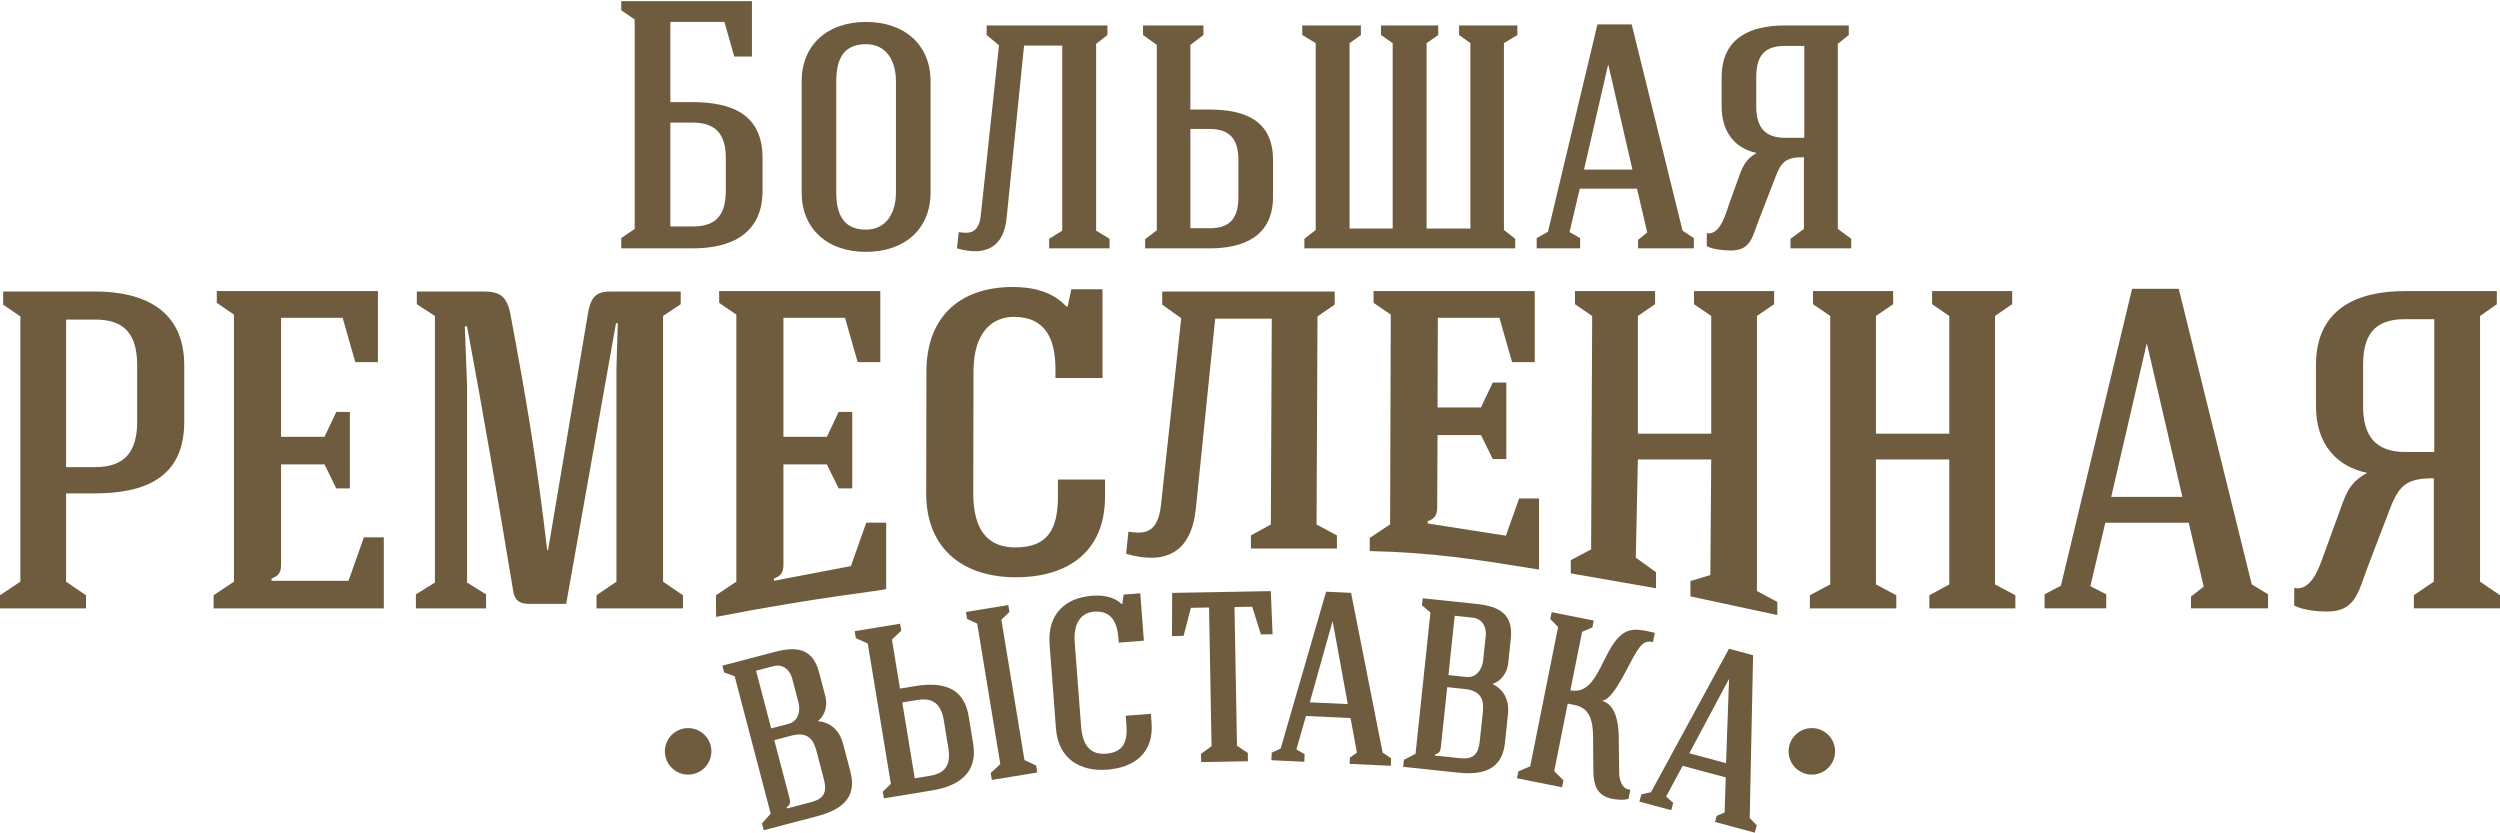 <?xml version="1.0" encoding="UTF-8"?> <svg xmlns="http://www.w3.org/2000/svg" width="906" height="302" viewBox="0 0 906 302" fill="none"><path d="M66.769 152.889V132.381C66.769 112.368 52.166 105.643 34.449 105.643H1.148V110.399L7.379 114.665V210.8L0 215.723V220.479H31.168V215.723L23.948 210.8V178.811H34.122C52.166 178.811 66.769 173.397 66.769 152.889ZM858.031 205.523L866.081 184.5C869.461 175.663 872.325 173.328 882.013 173.328V210.783L874.789 215.711V220.471H906V215.711L898.771 210.783V114.523L904.848 110.253V105.488H871.504C853.77 105.488 839.308 112.231 839.308 132.261V147.208C839.308 161.33 847.191 169.221 857.868 171.358C852.94 173.986 850.846 177.129 848.997 182.199L841.278 203.39C839.661 207.824 836.677 214.231 831.422 213.079V219.486C834.707 221.129 839.798 221.623 843.415 221.623C853.761 221.623 854.707 214.214 858.031 205.523ZM871.504 115.671H882.181V163.803H871.667C860.672 163.803 856.389 157.722 856.389 147.208V132.261C856.389 121.751 860.169 115.671 871.504 115.671ZM757.549 212.425L762.971 189.428H793.193L798.616 212.589L794.014 216.201V220.471H821.94V215.379L816.027 211.767L789.581 104.667H772.664L746.871 212.257L740.958 215.379V220.471H763.298V215.379L757.549 212.425ZM765.104 180.062L777.919 124.705H778.082L790.897 180.062H765.104ZM23.948 115.813H34.612C45.767 115.813 49.706 121.885 49.706 132.381V152.889C49.706 163.39 45.44 169.294 34.449 169.294H23.948V115.813ZM139.094 220.479V194.726H131.878L126.301 210.473H98.41V209.652C101.201 208.667 101.854 207.192 101.854 204.564V168.309H117.606L121.872 177.004H126.791V149.281H121.872L117.606 158.303H101.854V115.159H124.168L128.761 131.233H136.961V105.479H78.56V109.745L84.796 114.011V210.8L77.412 215.723V220.479H139.094ZM169.26 211.127V139.438L168.443 118.272H169.26C175.332 150.756 180.582 181.597 185.996 214.244C186.487 217.362 188.129 218.841 191.574 218.841H205.188L223.236 117.124H223.89L223.4 133.534V210.8L216.18 215.723V220.479H247.515V215.723L240.295 210.8V114.501L246.694 110.235V105.643H222.909C216.674 105.479 214.541 106.627 213.23 112.695L198.626 199.318H198.299C194.528 167.161 190.916 145.506 184.848 113.19C183.369 106.954 180.909 105.643 174.842 105.643H151.053V110.235L157.615 114.501V211.127L150.722 215.392V220.479H176.153V215.392L169.26 211.127ZM321.156 213.397V189.411H313.936L308.359 205.158L280.472 210.473V209.652C283.258 208.667 283.916 207.192 283.916 204.564V168.309H299.664L303.929 177.004H308.853V149.281H303.929L299.664 158.303H283.916V115.159H306.226L310.818 131.233H319.023V105.479H260.622V109.745L266.853 114.011V210.8L259.47 215.723C259.47 217.306 259.5 221.98 259.5 223.563C298.193 216.029 321.156 213.982 321.156 213.397ZM399.553 136.978V104.821H388.235L386.923 111.057H386.429C381.509 105.643 374.126 104 367.069 104C347.714 104 335.772 114.996 335.738 134.514L335.652 178.699C335.613 199.533 349.761 209.213 368.136 209.213C386.51 209.213 400.456 200.355 400.456 180.01V173.779H383.393V179.847C383.393 191.496 379.948 198.385 367.972 198.385C358.129 198.385 352.689 192.317 352.715 178.699L352.797 134.514C352.827 120.078 359.853 114.763 367.564 114.828C379.376 114.927 382.494 123.523 382.494 133.861V136.978H399.553ZM440.383 115.486H460.891L460.551 190.081L453.335 194.02V198.776H484.503V194.02L477.12 190.081L477.46 114.665L483.695 110.399V105.643H421.187V110.399L428.08 115.322L420.744 182.999C419.587 193.663 414.346 193.5 408.932 192.679L408.11 200.69C422.383 204.848 431.753 200.256 433.374 184.315L440.383 115.486ZM557.736 206.401V180.647H550.52L545.742 194.128L517.396 189.703V188.882C520.182 187.901 520.827 186.422 520.84 183.799L520.965 157.662H536.712L540.978 166.357H545.897V138.634H540.978L536.712 147.656H520.965L521.076 115.159H543.39L547.983 131.233H556.188V105.479H497.782V109.745L504.018 114.011L503.777 190.03L496.398 194.953V199.71C519.103 200.187 535.332 202.767 557.736 206.401ZM577.001 114.501L576.622 199.086L569.243 203.025V207.781L600.127 213.178V207.36L592.808 202.092L593.569 166.508H620.149L619.835 208.405L612.615 210.572V216.128L644.101 222.888V218.127L636.717 214.193V114.501L642.948 110.235V105.479H613.913V110.235L620.149 114.501V157.155H593.569V114.501L599.805 110.235V105.479H570.765V110.235L577.001 114.501ZM663.275 114.501V211.784L655.892 215.723V220.479H687.227V215.723L679.844 211.784V166.508H706.419V211.784L699.199 215.723V220.479H730.371V215.723L722.988 211.784V114.501L729.223 110.235V105.479H700.184V110.235L706.419 114.501V157.155H679.844V114.501L686.079 110.235V105.479H657.04V110.235L663.275 114.501Z" fill="#6F5C3E"></path><path d="M249.382 280.721C254.036 280.721 257.81 276.947 257.81 272.293C257.81 267.638 254.036 263.864 249.382 263.864C244.727 263.864 240.953 267.638 240.953 272.293C240.953 276.947 244.727 280.721 249.382 280.721Z" fill="#6F5C3E"></path><path d="M656.614 280.721C661.269 280.721 665.043 276.947 665.043 272.293C665.043 267.638 661.269 263.864 656.614 263.864C651.96 263.864 648.186 267.638 648.186 272.293C648.186 276.947 651.96 280.721 656.614 280.721Z" fill="#6F5C3E"></path><path d="M603.808 288.659L609.798 277.535L625.412 281.732L624.991 294.447L622.114 295.677L621.521 297.883L635.943 301.762L636.653 299.13L634.099 296.442L635.32 237.457L626.582 235.104L598.317 287.09L594.825 287.881L594.12 290.508L605.657 293.613L606.367 290.981L603.808 288.659ZM612.206 272.993L626.513 246.186L626.599 246.208L625.524 276.576L612.206 272.993Z" fill="#6F5C3E"></path><path d="M599.71 229.325C596.437 228.667 592.718 227.459 589.596 228.822C580.647 232.739 580.049 252.357 569.11 250.168L573.35 228.977L577.069 227.39L577.572 224.891L562.324 221.843L561.825 224.341L564.65 227.235L554.545 277.715L550.24 279.543L549.737 282.037L566.108 285.314L566.607 282.815L563.249 279.457L568.142 254.993L570.727 255.509C576.153 256.597 577.28 261.306 577.323 266.866L577.426 279.336C577.469 284.363 578.669 288.371 584.178 289.468C585.726 289.777 588.263 290.108 590.176 289.502L590.847 286.144C588.056 286.212 586.818 283.009 586.784 280.046L586.629 266.935C586.564 261.177 585.184 255.354 580.789 254.03L580.823 253.858C585.046 253.354 590.516 239.938 593.303 235.836C594.958 233.397 596.128 232.013 599.039 232.683L599.71 229.325Z" fill="#6F5C3E"></path><path d="M508.524 277.904L528.357 279.994C536.918 280.897 544.332 279.293 545.39 269.244L546.478 258.936C547.075 253.256 544.697 249.824 540.844 247.829C544.126 246.853 546.224 243.713 546.581 240.308L547.514 231.484C548.46 222.483 543.274 219.731 535.147 218.871L515.577 216.811L515.31 219.344L518.393 221.967L512.996 273.165L508.791 275.371L508.524 277.904ZM536.303 268.289C535.77 273.355 534.063 275.294 528.907 274.752L519.997 273.815L520.044 273.376C521.584 273.011 522.014 272.258 522.182 270.689L524.465 249.02L530.756 249.682C536.17 250.254 537.925 252.912 537.391 257.977L536.303 268.289ZM538.428 230.525L537.495 239.349C537.163 242.496 535.061 245.717 531.388 245.33L524.925 244.651L527.187 223.158L533.654 223.838C537.237 224.216 538.776 227.205 538.428 230.525Z" fill="#6F5C3E"></path><path d="M469.809 271.617L473.284 259.469L489.431 260.222L491.745 272.731L489.199 274.55L489.091 276.829L504.009 277.53L504.138 274.808L501.068 272.731L489.625 214.85L480.586 214.429L464.112 271.261L460.874 272.778L460.745 275.5L472.682 276.059L472.807 273.342L469.809 271.617ZM474.66 254.52L482.891 225.266L482.977 225.27L488.438 255.165L474.66 254.52Z" fill="#6F5C3E"></path><path d="M447.38 219.994L453.791 219.877L456.96 229.923L461.175 229.845L460.543 214.218L424.791 214.868L424.722 230.508L428.94 230.43L431.568 220.277L438.156 220.161L439.067 270.405L435.249 273.196L435.305 276.184L452.256 275.875L452.2 272.89L448.287 270.237L447.38 219.994Z" fill="#6F5C3E"></path><path d="M414.543 232.189L413.24 215.018L407.199 215.478L406.747 218.858L406.485 218.88C403.638 216.188 399.63 215.612 395.863 215.895C385.526 216.678 379.574 223.034 380.365 233.457L382.674 263.942C383.517 275.066 391.443 279.667 401.256 278.923C411.064 278.18 418.151 272.882 417.33 262.019L417.08 258.691L407.968 259.383L408.213 262.626C408.682 268.844 407.125 272.662 400.731 273.148C395.472 273.544 392.337 270.521 391.787 263.254L389.477 232.765C388.893 225.055 392.445 221.933 396.564 221.658C402.873 221.232 404.885 225.696 405.306 231.213L405.431 232.881L414.543 232.189Z" fill="#6F5C3E"></path><path d="M352.694 269.575L351.038 259.521C349.258 248.684 341.07 247.093 331.537 248.663L326.161 249.545L323.237 231.776L326.622 228.547L326.209 226.031L309.739 228.74L310.152 231.256L314.482 233.217L322.85 284.101L319.93 286.896L320.33 289.321L337.927 286.427C347.288 284.888 354.431 280.153 352.694 269.575ZM337.144 281.125L331.507 282.054L326.987 254.571L332.534 253.66C338.344 252.705 341.113 255.457 342.025 261.004L343.676 271.058C344.592 276.606 343.035 280.158 337.144 281.125Z" fill="#6F5C3E"></path><path d="M362.894 224.569L365.818 221.774L365.405 219.258L350.062 221.782L350.475 224.298L354.139 226.009L362.511 276.894L359.037 280.136L359.449 282.652L375.919 279.938L375.506 277.427L371.266 275.453L362.894 224.569Z" fill="#6F5C3E"></path><path d="M276.791 300.876L296.077 295.815C304.407 293.63 310.771 289.511 308.208 279.736L305.576 269.708C304.127 264.187 300.691 261.817 296.382 261.314C299.105 259.237 299.96 255.56 299.087 252.249L296.838 243.666C294.542 234.911 288.715 234.171 280.811 236.244L261.779 241.236L262.424 243.7L266.234 245.064L279.298 294.86L276.141 298.412L276.791 300.876ZM298.485 282.054C299.78 286.986 298.868 289.403 293.854 290.719L285.189 292.994L285.077 292.568C286.389 291.678 286.526 290.826 286.127 289.295L280.596 268.22L286.716 266.616C291.983 265.232 294.564 267.098 295.854 272.03L298.485 282.054ZM287.116 245.984L289.365 254.567C290.169 257.625 289.339 261.387 285.77 262.32L279.483 263.972L273.996 243.068L280.287 241.417C283.77 240.505 286.268 242.754 287.116 245.984Z" fill="#6F5C3E"></path><path d="M637.484 79.504C635.052 85.776 634.54 90.896 627.116 90.768C624.556 90.768 620.844 90.384 618.54 89.232V84.496C623.66 85.52 625.836 75.92 626.604 74L630.572 62.992C631.852 59.536 633.26 57.36 636.588 55.44C629.292 53.904 623.916 48.4 623.916 38.544V28.048C623.916 13.84 634.156 9.232 646.7 9.232H669.996V12.688L666.028 15.888V82.96L670.892 86.544V90H648.876V86.544L653.74 82.96V56.976C647.084 56.976 645.42 58.64 643.244 64.656L637.484 79.504ZM653.868 16.656H646.7C638.892 16.656 636.46 20.88 636.46 28.048V38.544C636.46 45.712 639.276 49.936 646.828 49.936H653.868V16.656Z" fill="#6F5C3E"></path><path d="M609.76 83.6L613.856 86.288V90H593.632V86.928L596.96 84.24L593.248 68.368H572.512L568.8 84.112L572.64 86.288V90H556.896V86.288L560.992 83.984L578.912 8.848H591.328L609.76 83.6ZM574.048 61.456H591.584L582.88 23.568H582.752L574.048 61.456Z" fill="#6F5C3E"></path><path d="M500.482 12.688V9.232H521.218V12.688L516.994 15.632V82.832H532.866V15.632L528.77 12.688V9.232H549.89V12.688L545.026 15.632V83.344L549.122 86.544V90H472.706V86.544L476.802 83.344V15.632L471.938 12.688V9.232H493.186V12.688L489.09 15.632V82.832H504.706V15.632L500.482 12.688Z" fill="#6F5C3E"></path><path d="M461.342 71.312C461.342 85.52 450.846 90 438.43 90H415.006V86.672L419.23 83.472V16.272L414.238 12.688V9.232H436.126V12.688L431.39 16.272V39.696H438.174C450.846 39.696 461.342 43.408 461.342 58V71.312ZM438.558 82.704C446.238 82.704 448.798 78.48 448.798 71.312V58C448.798 50.832 445.982 46.736 438.43 46.736H431.39V82.704H438.558Z" fill="#6F5C3E"></path><path d="M384.946 16.528H371.122L364.85 78.48C363.954 89.872 356.914 92.944 346.802 90L347.442 84.112C351.026 84.624 354.866 85.008 355.506 77.456L362.034 16.4L357.554 12.688V9.232H401.33V12.688L397.234 15.888V83.6L402.098 86.544V90H380.21V86.544L384.946 83.6V16.528Z" fill="#6F5C3E"></path><path d="M337.237 69.776C337.237 82.832 328.021 91.28 313.813 91.28C299.605 91.28 290.517 82.704 290.517 69.776V29.456C290.517 16.528 299.605 7.952 313.813 7.952C328.021 7.952 337.237 16.4 337.237 29.456V69.776ZM303.061 69.776C303.061 78.608 306.389 83.216 313.813 83.216C321.237 83.216 324.693 77.072 324.693 69.776V29.456C324.693 22.032 321.237 16.016 313.813 16.016C306.389 16.016 303.061 20.496 303.061 29.456V69.776Z" fill="#6F5C3E"></path><path d="M276.344 69.136C276.344 84.752 264.952 90 251.128 90H225.144V86.288L230.008 82.96V7.056L225.144 3.728V0.4H272.504V20.496H266.104L262.52 7.952H242.936V37.008H250.872C264.952 37.008 276.344 41.232 276.344 57.232V69.136ZM251.256 82.064C259.96 82.064 263.032 77.328 263.032 69.136V57.232C263.032 49.04 259.704 44.432 251.128 44.432H242.936V82.064H251.256Z" fill="#6F5C3E"></path></svg> 